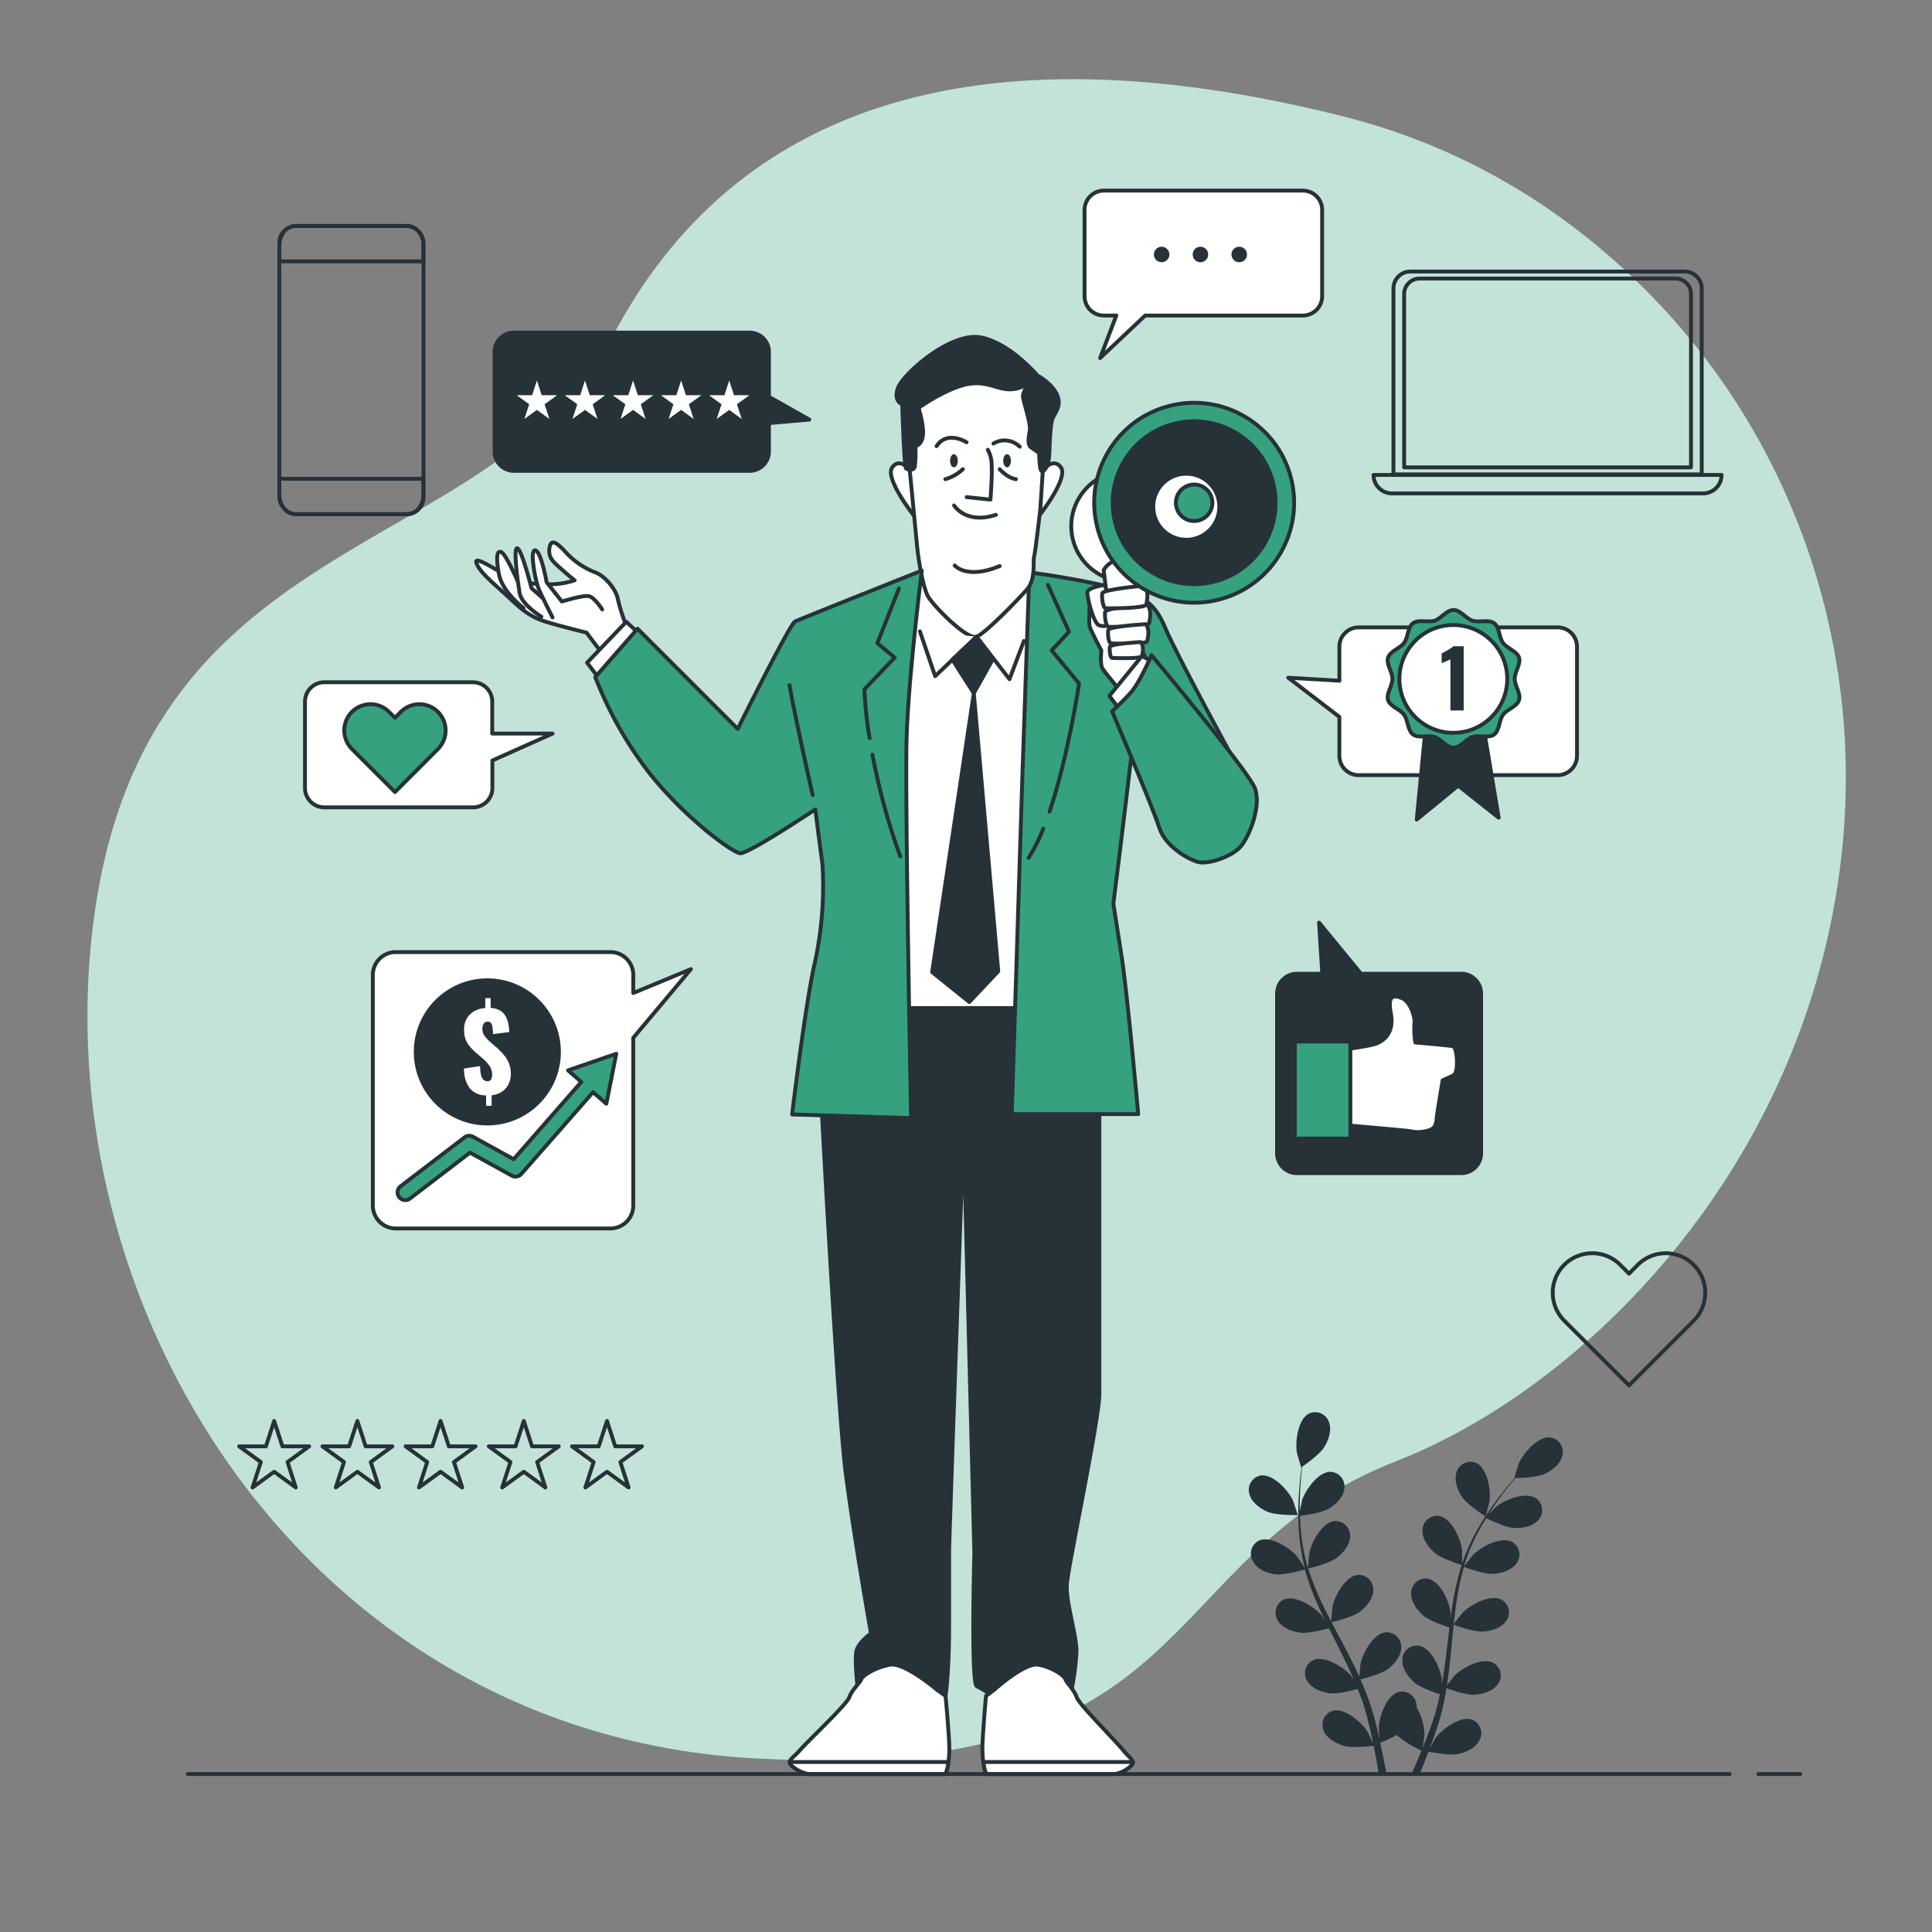 <svg xmlns="http://www.w3.org/2000/svg" viewBox="0 0 500 500"><rect x="0" y="0" width="500" height="500" fill="#808080" stroke="none"/><g id="freepik--background-simple--inject-15"><path d="M476.54,221.76c6.12-53.85-12.09-107.93-50.31-146.36-18.8-18.89-44.5-36.69-78.65-45.29C251.8,6,189.73,28.08,158.7,86.77S38.62,135.34,24.46,236.53,79.1,449,195.8,455.09s101.68-52,165.52-76.94C410.14,359.09,467.4,302.13,476.54,221.76Z" style="fill:#35A17F"></path><path d="M476.54,221.76c6.12-53.85-12.09-107.93-50.31-146.36-18.8-18.89-44.5-36.69-78.65-45.29C251.8,6,189.73,28.08,158.7,86.77S38.62,135.34,24.46,236.53,79.1,449,195.8,455.09s101.68-52,165.52-76.94C410.14,359.09,467.4,302.13,476.54,221.76Z" style="fill:#fff;opacity:0.7"></path></g><g id="freepik--Plant--inject-15"><path d="M328,391.23c2.29,1,7.87.87,7.87.87s-1.2-3.66-1.3-3.88c-1.23-2.56-5.1-6.79-8.25-6.37a3.77,3.77,0,0,0-3,4.72C323.83,388.75,326.07,390.38,328,391.23Z" style="fill:#263238"></path><path d="M329.94,407.4c2.37.34,7.35-1.1,7.75-1.22a65.61,65.61,0,0,0,3,8.36c.68,1.59,1.42,3.16,2.19,4.73-.46-.66-.87-1.25-.94-1.33-1.86-2.15-6.71-5.2-9.64-4a3.77,3.77,0,0,0-1.66,5.35c1.08,2,3.67,2.94,5.77,3.24s6.4-.83,7.52-1.15c.3.6.59,1.2.9,1.8,1.44,2.87,2.89,5.73,4.23,8.58.47,1,.9,2,1.33,3-.4-.6-.75-1.09-.81-1.16-1.86-2.15-6.71-5.21-9.64-4a3.76,3.76,0,0,0-1.67,5.34c1.09,2,3.67,2.95,5.77,3.25s6-.73,7.33-1.1c.41,1.05.82,2.09,1.18,3.12.22.71.49,1.37.67,2.09s.4,1.42.59,2.12c.33,1.36.67,2.76,1,4.09.2.93.38,1.82.56,2.71-.46-1-1.39-3-1.49-3.11-1.51-2.4-5.85-6.16-8.93-5.38a3.78,3.78,0,0,0-2.46,5c.77,2.11,3.19,3.46,5.21,4.08,2.24.68,7.18.06,7.8,0,.3,1.47.57,2.91.81,4.28.17,1,.34,2,.49,2.91h2c-.19-1-.4-2.12-.62-3.26-.3-1.5-.64-3.1-1-4.74a40.09,40.09,0,0,0,4.35-2c1.63,1.76,5.8,3.82,6.34,4.09-.57,1.39-1.14,2.74-1.69,4-.29.67-.58,1.31-.86,1.94h2.1c.16-.4.33-.79.5-1.21.58-1.41,1.17-2.93,1.77-4.5.6.12,5.49,1.11,7.77.6,2.07-.47,4.58-1.64,5.5-3.68a3.77,3.77,0,0,0-2.07-5.21c-3-1-7.62,2.42-9.31,4.7-.1.14-1,1.72-1.57,2.73.24-.65.48-1.27.72-1.93.48-1.31.92-2.64,1.4-4.06q.32-1,.63-2.1c.22-.7.37-1.47.56-2.21.42-1.72.75-3.48,1-5.27,1.15.42,5.25,1.85,7.38,1.7s4.77-.93,6-2.81a3.75,3.75,0,0,0-1.26-5.45c-2.83-1.46-7.89,1.23-9.91,3.23-.12.12-1.41,1.72-2.09,2.62.17-1.08.34-2.15.47-3.24.4-3.16.69-6.36,1-9.55.09-1,.2-2,.3-2.93.41.15,5.25,1.95,7.63,1.78,2.11-.14,4.77-.92,6-2.8a3.76,3.76,0,0,0-1.26-5.46c-2.83-1.46-7.89,1.23-9.91,3.23-.15.15-2,2.46-2.43,3.07.23-2.15.47-4.29.8-6.39a67.56,67.56,0,0,1,1.83-8.4c.19.08,5.24,2,7.67,1.81,2.12-.15,4.78-.93,6-2.81a3.77,3.77,0,0,0-1.26-5.46c-2.83-1.45-7.9,1.23-9.91,3.24-.16.15-2.14,2.63-2.47,3.11.05-.16.08-.33.13-.49a48.37,48.37,0,0,1,3.33-8c.72-1.41,1.49-2.72,2.27-4,.9.45,5.05,2.46,7.26,2.55s4.85-.4,6.27-2.13a3.76,3.76,0,0,0-.66-5.56c-2.65-1.76-8,.35-10.2,2.12-.12.1-1.24,1.21-2,2,.36-.57.72-1.16,1.07-1.69,1.33-2,2.68-3.76,3.88-5.3.69-.87,1.33-1.64,1.94-2.36,1.11,0,5.61-.16,7.58-1.08s4.12-2.59,4.58-4.78a3.78,3.78,0,0,0-3.15-4.64c-3.16-.34-6.92,4-8.07,6.59-.1.23-1.26,3.91-1.2,3.91h.06c-.59.68-1.23,1.41-1.9,2.23-1.24,1.52-2.62,3.25-4,5.23a66.8,66.8,0,0,0-4.15,6.61,49.52,49.52,0,0,0-3.54,8l0,.11c0-.94,0-3.54-.05-3.74-.37-2.82-2.73-8.05-5.86-8.62a3.76,3.76,0,0,0-4.34,3.54c-.18,2.23,1.44,4.47,3,5.89,1.79,1.59,6.74,3.13,7.14,3.25a66,66,0,0,0-2.1,8.64c-.3,1.71-.55,3.43-.79,5.16,0-.81,0-1.53,0-1.63-.36-2.81-2.72-8-5.85-8.62a3.76,3.76,0,0,0-4.34,3.54c-.18,2.24,1.44,4.48,3,5.89s5.8,2.84,6.92,3.19c-.09.67-.17,1.33-.25,2-.39,3.2-.75,6.38-1.21,9.5-.16,1.1-.36,2.17-.55,3.25,0-.72,0-1.32,0-1.41-.36-2.82-2.72-8.05-5.85-8.62a3.76,3.76,0,0,0-4.34,3.54c-.19,2.23,1.44,4.47,3,5.89s5.39,2.69,6.72,3.12c-.24,1.1-.47,2.2-.74,3.25-.21.71-.35,1.41-.6,2.12s-.45,1.4-.67,2.09c-.48,1.31-1,2.67-1.46,3.94-.34.89-.68,1.72-1,2.57.17-1.09.46-3.24.47-3.42a14.72,14.72,0,0,0-2-7.11,4.64,4.64,0,0,0-.06-.83,3.75,3.75,0,0,0-4.6-3.19c-3.07.82-5,6.21-5.17,9,0,.16.1,2,.19,3.14-.15-.67-.29-1.32-.46-2-.32-1.36-.69-2.71-1.07-4.16-.21-.7-.42-1.4-.64-2.11s-.49-1.42-.74-2.14c-.61-1.67-1.3-3.32-2-5,1.19-.29,5.4-1.36,7.09-2.66s3.47-3.4,3.45-5.65a3.76,3.76,0,0,0-4.07-3.85c-3.16.34-5.9,5.38-6.48,8.16,0,.17-.22,2.22-.3,3.34-.45-1-.9-2-1.39-3-1.41-2.85-2.93-5.69-4.43-8.52-.46-.87-.91-1.74-1.36-2.61.42-.1,5.45-1.27,7.35-2.72,1.68-1.29,3.46-3.4,3.45-5.65a3.76,3.76,0,0,0-4.07-3.85c-3.16.34-5.9,5.38-6.48,8.16,0,.21-.31,3.15-.34,3.9-1-1.92-2-3.84-2.85-5.77a66.57,66.57,0,0,1-3.11-8c.2,0,5.46-1.24,7.4-2.73,1.68-1.29,3.47-3.4,3.45-5.64a3.78,3.78,0,0,0-4.07-3.86c-3.16.35-5.9,5.38-6.47,8.16-.05.22-.33,3.39-.34,4,0-.16-.12-.32-.17-.48a48.16,48.16,0,0,1-1.61-8.46c-.18-1.58-.26-3.1-.3-4.58,1-.12,5.57-.73,7.47-1.88s3.82-3,4-5.23a3.77,3.77,0,0,0-3.62-4.28c-3.18,0-6.46,4.7-7.34,7.4,0,.15-.36,1.7-.58,2.83,0-.67,0-1.36,0-2,0-2.41.16-4.61.31-6.56.09-1.11.2-2.11.31-3,.92-.63,4.6-3.23,5.73-5.09s2-4.42,1.18-6.51a3.77,3.77,0,0,0-5.18-2.13c-2.82,1.46-3.57,7.15-3.1,10,0,.24,1.11,4,1.16,3.92l.05,0c-.12.89-.25,1.86-.36,2.91-.19,2-.39,4.16-.45,6.57a67.31,67.31,0,0,0,.19,7.8,48.27,48.27,0,0,0,1.44,8.6l0,.1c-.5-.78-2-2.93-2.1-3.09-1.86-2.14-6.71-5.2-9.64-4a3.77,3.77,0,0,0-1.67,5.35C325.25,406.12,327.84,407.09,329.94,407.4Z" style="fill:#263238"></path><path d="M384.48,392.45s1-3.71,1-3.95c.39-2.81-.51-8.48-3.37-9.86a3.76,3.76,0,0,0-5.12,2.27c-.77,2.11.2,4.69,1.36,6.48C379.75,389.48,384.48,392.45,384.48,392.45Z" style="fill:#263238"></path></g><g id="freepik--Heart--inject-15"><path d="M438.32,341.79l-2.27,2.29-14.46,14.46-14.47-14.46-2.28-2.29a10.22,10.22,0,0,1,14.46-14.46l2.29,2.29,2.28-2.29a10.22,10.22,0,1,1,14.45,14.46Z" style="fill:none;stroke:#263238;stroke-linecap:round;stroke-linejoin:round"></path></g><g id="freepik--Stars--inject-15"><polygon points="70.95 367.74 73.09 374.31 80.01 374.31 74.41 378.38 76.55 384.96 70.95 380.89 65.36 384.96 67.5 378.38 61.9 374.31 68.82 374.31 70.95 367.74" style="fill:none;stroke:#263238;stroke-linecap:round;stroke-linejoin:round"></polygon><polygon points="92.49 367.74 94.63 374.31 101.54 374.31 95.95 378.38 98.08 384.96 92.49 380.89 86.89 384.96 89.03 378.38 83.44 374.31 90.35 374.31 92.49 367.74" style="fill:none;stroke:#263238;stroke-linecap:round;stroke-linejoin:round"></polygon><polygon points="114.02 367.74 116.16 374.31 123.07 374.31 117.48 378.38 119.62 384.96 114.02 380.89 108.43 384.96 110.56 378.38 104.97 374.31 111.88 374.31 114.02 367.74" style="fill:none;stroke:#263238;stroke-linecap:round;stroke-linejoin:round"></polygon><polygon points="135.56 367.74 137.69 374.31 144.61 374.31 139.01 378.38 141.15 384.96 135.56 380.89 129.96 384.96 132.1 378.38 126.5 374.31 133.42 374.31 135.56 367.74" style="fill:none;stroke:#263238;stroke-linecap:round;stroke-linejoin:round"></polygon><polygon points="157.09 367.74 159.22 374.31 166.14 374.31 160.55 378.38 162.68 384.96 157.09 380.89 151.49 384.96 153.63 378.38 148.03 374.31 154.95 374.31 157.09 367.74" style="fill:none;stroke:#263238;stroke-linecap:round;stroke-linejoin:round"></polygon></g><g id="freepik--device-2--inject-15"><path d="M365,70.27h71a4.4,4.4,0,0,1,4.4,4.4v48.1a0,0,0,0,1,0,0H360.62a0,0,0,0,1,0,0V74.67A4.4,4.4,0,0,1,365,70.27Z" style="fill:none;stroke:#263238;stroke-linecap:round;stroke-linejoin:round"></path><path d="M367.39,72.09h66.24a4,4,0,0,1,4,4v44.86a0,0,0,0,1,0,0H363.39a0,0,0,0,1,0,0V76.09A4,4,0,0,1,367.39,72.09Z" style="fill:none;stroke:#263238;stroke-linecap:round;stroke-linejoin:round"></path><path d="M355.47,122.91h90.07a4.78,4.78,0,0,1-4.77,4.78H360.25a4.78,4.78,0,0,1-4.78-4.78Z" style="fill:none;stroke:#263238;stroke-linecap:round;stroke-linejoin:round"></path></g><g id="freepik--device-1--inject-15"><rect x="72.3" y="58.48" width="37.3" height="74.59" rx="4.34" style="fill:none;stroke:#263238;stroke-linecap:round;stroke-linejoin:round"></rect><path d="M72.3,123.91v4.15c0,2.77,1.85,5,4.14,5h29c2.29,0,4.14-2.24,4.14-5v-4.15Z" style="fill:none;stroke:#263238;stroke-linecap:round;stroke-linejoin:round"></path><path d="M109.59,67.64V63.49c0-2.77-1.85-5-4.14-5h-29c-2.29,0-4.14,2.24-4.14,5v4.15Z" style="fill:none;stroke:#263238;stroke-linecap:round;stroke-linejoin:round"></path></g><g id="freepik--speech-bubble-6--inject-15"><path d="M330.5,298.57V257a5.15,5.15,0,0,1,5.31-5h6.39l-.83-13.22L352.22,252H378a5.15,5.15,0,0,1,5.31,5v41.61a5.15,5.15,0,0,1-5.31,5H335.81A5.15,5.15,0,0,1,330.5,298.57Z" style="fill:#263238;stroke:#263238;stroke-linecap:round;stroke-linejoin:round"></path><path d="M346.79,271.75s7.8-1,9.51-1.71,4.63-2.68,3.65-7.8,1-4.63,2.93-3.9,3.41,4.63,3.17,6.58a21.08,21.08,0,0,0,.24,4.88s9,.73,9.75,1,1,2.68,1,3.9,0,3.17-1,3.66-2.68,1.22-2.68,1.22-1.22,7.31-1.46,9,0,3.17-1.95,3.9a9.22,9.22,0,0,1-5.12.25c-1.71-.25-18.77-1.71-18.77-1.71Z" style="fill:#fff;stroke:#263238;stroke-linecap:round;stroke-linejoin:round"></path><rect x="335.09" y="269.55" width="14.38" height="25.11" style="fill:#35A17F;stroke:#263238;stroke-linecap:round;stroke-linejoin:round"></rect></g><g id="freepik--speech-bubble-5--inject-15"><path d="M403.12,162.36H351.63a5,5,0,0,0-5,5v8.81l-13.23-.78,13.23,10.14v10.08a5,5,0,0,0,5,5h51.49a5,5,0,0,0,5-5V167.32A5,5,0,0,0,403.12,162.36Z" style="fill:#fff;stroke:#263238;stroke-linecap:round;stroke-linejoin:round"></path><polygon points="368.84 189.44 366.65 212.1 377.37 203.33 387.86 211.62 383.95 188.22 368.84 189.44" style="fill:#263238;stroke:#263238;stroke-linecap:round;stroke-linejoin:round"></polygon><path d="M392,175.68c0-1.81,1.66-3.87,1.13-5.5s-3.12-2.38-4.15-3.79-.9-4.08-2.32-5.12-3.89-.08-5.59-.63-3.07-2.77-4.89-2.77-3.25,2.24-4.89,2.77-4.17-.4-5.58.63-1.29,3.69-2.33,5.12-3.6,2.09-4.15,3.79,1.13,3.69,1.13,5.5-1.66,3.87-1.13,5.51,3.13,2.38,4.15,3.79.9,4.08,2.33,5.12,3.89.08,5.58.63,3.08,2.77,4.89,2.77,3.25-2.24,4.89-2.77,4.17.4,5.59-.63,1.28-3.69,2.32-5.12,3.6-2.09,4.15-3.79S392,177.5,392,175.68Z" style="fill:#35A17F;stroke:#263238;stroke-linecap:round;stroke-linejoin:round"></path><circle cx="376.13" cy="175.68" r="13.95" transform="translate(-21.97 57.97) rotate(-8.56)" style="fill:#fff;stroke:#263238;stroke-linecap:round;stroke-linejoin:round"></circle><path d="M375.37,183.87V170.64l-.51.24-.6.26-.62.26-.54.24V169.1l.63-.34c.28-.14.57-.3.89-.48s.6-.36.88-.54a4.12,4.12,0,0,0,.61-.49h2.69v16.62Z" style="fill:#263238"></path></g><g id="freepik--speech-bubble-4--inject-15"><path d="M337.17,49.33H285.68a5,5,0,0,0-5,5V76.66a5,5,0,0,0,5,5h3.22l-4.19,11,11.66-11h40.8a5,5,0,0,0,5-5V54.29A5,5,0,0,0,337.17,49.33Z" style="fill:#fff;stroke:#263238;stroke-linecap:round;stroke-linejoin:round"></path><circle cx="300.63" cy="65.86" r="2.01" style="fill:#263238"></circle><circle cx="310.67" cy="65.86" r="2.01" style="fill:#263238"></circle><circle cx="320.71" cy="65.86" r="2.01" style="fill:#263238"></circle></g><g id="freepik--speech-bubble-3--inject-15"><path d="M209.45,108.59,199,102.69V91.07a5,5,0,0,0-5-5h-61a5,5,0,0,0-5,5v25.79a5,5,0,0,0,5,5h61a5,5,0,0,0,5-5V109.5Z" style="fill:#263238;stroke:#263238;stroke-linecap:round;stroke-linejoin:round"></path><polygon points="138.95 98.47 140.19 102.28 144.18 102.28 140.95 104.62 142.18 108.42 138.95 106.08 135.72 108.42 136.95 104.62 133.72 102.28 137.72 102.28 138.95 98.47" style="fill:#fff"></polygon><polygon points="151.39 98.47 152.63 102.28 156.62 102.28 153.39 104.62 154.63 108.42 151.39 106.08 148.16 108.42 149.4 104.62 146.16 102.28 150.16 102.28 151.39 98.47" style="fill:#fff"></polygon><polygon points="163.84 98.47 165.07 102.28 169.07 102.28 165.83 104.62 167.07 108.42 163.84 106.08 160.6 108.42 161.84 104.62 158.6 102.28 162.6 102.28 163.84 98.47" style="fill:#fff"></polygon><polygon points="176.28 98.47 177.51 102.28 181.51 102.28 178.28 104.62 179.51 108.42 176.28 106.08 173.04 108.42 174.28 104.62 171.05 102.28 175.04 102.28 176.28 98.47" style="fill:#fff"></polygon><polygon points="188.72 98.47 189.96 102.28 193.95 102.28 190.72 104.62 191.95 108.42 188.72 106.08 185.49 108.42 186.72 104.62 183.49 102.28 187.49 102.28 188.72 98.47" style="fill:#fff"></polygon></g><g id="freepik--speech-bubble-2--inject-15"><path d="M143,189.85H127.39v-8.28a5,5,0,0,0-5-5H83.93a5,5,0,0,0-5,5v22.37a5,5,0,0,0,5,5h38.5a5,5,0,0,0,5-5v-7.13Z" style="fill:#fff;stroke:#263238;stroke-linecap:round;stroke-linejoin:round"></path><path d="M113.34,193.84l-1.52,1.53-9.6,9.61-9.62-9.61-1.52-1.53a6.79,6.79,0,0,1,9.61-9.6l1.53,1.52,1.51-1.52a6.79,6.79,0,0,1,9.61,9.6Z" style="fill:#35A17F;stroke:#263238;stroke-linecap:round;stroke-linejoin:round"></path></g><g id="freepik--speech-bubble-1--inject-15"><path d="M102.22,246.4h55.94a5.93,5.93,0,0,1,5.73,6.13V257l14.92-6.19-14.92,17.77v43.21a5.94,5.94,0,0,1-5.73,6.13H102.22a5.94,5.94,0,0,1-5.73-6.13V252.53A5.93,5.93,0,0,1,102.22,246.4Z" style="fill:#fff;stroke:#263238;stroke-linecap:round;stroke-linejoin:round"></path><circle cx="126.12" cy="272.23" r="18.53" style="fill:#263238;stroke:#263238;stroke-linecap:round;stroke-linejoin:round"></circle><path d="M125.8,286.19v-2.7a5.51,5.51,0,0,1-4.2-1.81,8.26,8.26,0,0,1-1.51-5.15l4.16-.62a11,11,0,0,0,.24,2.28,2.48,2.48,0,0,0,.64,1.25,1.44,1.44,0,0,0,1,.38,1,1,0,0,0,1-.51,2.57,2.57,0,0,0,.23-1.09,4,4,0,0,0-.63-2.3A9.78,9.78,0,0,0,125,274l-1.93-1.66a16.14,16.14,0,0,1-1.48-1.51,6.17,6.17,0,0,1-1.07-1.79,6.39,6.39,0,0,1-.41-2.44,5.44,5.44,0,0,1,1.48-4.05,6.11,6.11,0,0,1,4-1.66v-2.58h1.39v2.55a5,5,0,0,1,2.53.73,4.2,4.2,0,0,1,1.43,1.57,7.26,7.26,0,0,1,.65,2,12.78,12.78,0,0,1,.2,1.94l-4.21.52q0-1-.12-1.71a2.54,2.54,0,0,0-.38-1.13,1,1,0,0,0-.92-.37,1.08,1.08,0,0,0-1,.57,2.26,2.26,0,0,0-.33,1.14,3.16,3.16,0,0,0,.67,2.11,13.78,13.78,0,0,0,1.45,1.51l1.85,1.6a16.88,16.88,0,0,1,1.7,1.8,7.87,7.87,0,0,1,1.24,2.12,7.26,7.26,0,0,1,.46,2.69,5.82,5.82,0,0,1-.6,2.64,5,5,0,0,1-1.71,1.95,5.89,5.89,0,0,1-2.66.91v2.72Z" style="fill:#fff"></path><path d="M159.49,272.72,147,277l3.44,3-17.5,20-10.54-5.81a2,2,0,0,0-2.18.17L103.68,307a2,2,0,0,0,2.43,3.18l15.53-11.88,10.8,5.95a2,2,0,0,0,2.47-.43l18.57-21.17,3.44,3Z" style="fill:#35A17F;stroke:#263238;stroke-linecap:round;stroke-linejoin:round"></path></g><g id="freepik--Character--inject-15"><path d="M212.36,281.55s4.35,83,6.53,99.82,6.53,41.36,6.53,41.36-3.11,2.18-3.73,4.36.31,10.26.31,10.26l22.7,1.55s.93-5.59.93-18.35v-19c0-2.48,3.74-108.84,3.74-108.84l2.79,109.16s-.93,33.89.63,34.51a27.28,27.28,0,0,1,4.35,2.8l19.9-.62a65.18,65.18,0,0,0,1.56-11.19c0-4.36-2.8-12.75-2.49-17.42s8.4-42.6,8.4-49.13V259.15H213Z" style="fill:#263238;stroke:#263238;stroke-linecap:round;stroke-linejoin:round"></path><path d="M242.52,437.35s-8.39-7.15-12.12-6.53-7.16,2.8-7.47,3.73-2.49,2.8-3.11,4.66-10.57,11.2-12.75,13.69-3.73,2.8-1.86,4.35a9,9,0,0,0,4,1.87H244.7s1.25-2.8.93-8.4-.93-11.82-.93-11.82Z" style="fill:#fff;stroke:#263238;stroke-linecap:round;stroke-linejoin:round"></path><path d="M204.38,456c0,.36.22.73.83,1.24a9,9,0,0,0,4,1.87H244.7a12.85,12.85,0,0,0,.75-3.11Z" style="fill:#fff;stroke:#263238;stroke-linecap:round;stroke-linejoin:round"></path><path d="M257.27,437.35s7.91-7.15,11.43-6.53,6.74,2.8,7,3.73,2.34,2.8,2.93,4.66,10,11.2,12,13.69,3.52,2.8,1.76,4.35a8.23,8.23,0,0,1-3.81,1.87h-33.4s-1.17-2.8-.88-8.4.88-11.82.88-11.82Z" style="fill:#fff;stroke:#263238;stroke-linecap:round;stroke-linejoin:round"></path><path d="M293.21,456c0,.36-.21.73-.78,1.24a8.23,8.23,0,0,1-3.81,1.87h-33.4a13.8,13.8,0,0,1-.71-3.11Z" style="fill:#fff;stroke:#263238;stroke-linecap:round;stroke-linejoin:round"></path><path d="M238.57,147.67l-9,7.64,1.62,105.56h38.89s1.85-107.88,1.16-109.5-4.86-3.24-4.86-3.24Z" style="fill:#fff;stroke:#263238;stroke-linecap:round;stroke-linejoin:round"></path><path d="M304.53,193.66,320,197.94s-15.67-28.74-18.52-35.63c-2.23-5.38-5-7-6.15-7.43-5.93-3.83-28.94-6.75-28.94-6.75l-1.8,52.71-2.75,87.48h32.73s-2.76-30.89-4.28-40.68l-2.15-13.77s2.65-21,5-41.11Z" style="fill:#35A17F;stroke:#263238;stroke-linecap:round;stroke-linejoin:round"></path><path d="M270,214.44a42.42,42.42,0,0,1-3.8,7.58" style="fill:none;stroke:#263238;stroke-linecap:round;stroke-linejoin:round"></path><path d="M271.21,151.37l5.44,12.11-4.47,4.85,7.08,8.57s-2.76,18.67-7.63,33.13" style="fill:none;stroke:#263238;stroke-linecap:round;stroke-linejoin:round"></path><path d="M235.91,122.07s-2.91-4-5-1.13,5.82,12.78,5.82,12.78Z" style="fill:#fff;stroke:#263238;stroke-linecap:round;stroke-linejoin:round"></path><path d="M269.56,122.07s2.91-4,5-1.13-5.82,12.78-5.82,12.78Z" style="fill:#fff;stroke:#263238;stroke-linecap:round;stroke-linejoin:round"></path><path d="M235.26,119.81s1.78,18.6,2.11,21.84,1.45,10.19,2.75,12.61,10.19,11.49,12.61,10.52,10.84-9.71,13.11-12.3,1.45-7.28,1.78-8.41,1.61-12.29,1.61-12.29L270,120s.33-1.13-.16-8.41-.48-10.52-1.29-12.3-2.91-2.75-6.64-3.72-12.61-.8-18.11,1.95-8.25,6.63-8.41,8.08S235.26,119.81,235.26,119.81Z" style="fill:#fff;stroke:#263238;stroke-linecap:round;stroke-linejoin:round"></path><path d="M250.15,114.47s-5-3.24-7.77,1" style="fill:none;stroke:#263238;stroke-linecap:round;stroke-linejoin:round"></path><path d="M257.1,114.79a5.55,5.55,0,0,1,6.8.81" style="fill:none;stroke:#263238;stroke-linecap:round;stroke-linejoin:round"></path><path d="M255.65,116.41a8.23,8.23,0,0,1,1,4c.16,2.91-.33,8.89-.33,8.89l-6.14-.65" style="fill:none;stroke:#263238;stroke-linecap:round;stroke-linejoin:round"></path><path d="M246.91,130.81s3.07,5,10.84,2.42" style="fill:none;stroke:#263238;stroke-linecap:round;stroke-linejoin:round"></path><path d="M247.88,119.24c0,.94-.43,1.7-1,1.7s-1-.76-1-1.7.44-1.7,1-1.7S247.88,118.3,247.88,119.24Z" style="fill:#263238"></path><path d="M261.63,119.24c0,.94-.43,1.7-1,1.7s-1-.76-1-1.7.43-1.7,1-1.7S261.63,118.3,261.63,119.24Z" style="fill:#263238"></path><path d="M249.18,121.43a11,11,0,0,1-4.53,2.58" style="fill:none;stroke:#263238;stroke-linecap:round;stroke-linejoin:round"></path><path d="M258.72,121.43s1.94,2.26,4.21,2.58" style="fill:none;stroke:#263238;stroke-linecap:round;stroke-linejoin:round"></path><path d="M247.07,146.34s3.08,3.72,11.65.16" style="fill:none;stroke:#263238;stroke-linecap:round;stroke-linejoin:round"></path><path d="M233.49,104.6s.48,16.34,1,16.66,1.94.65,2.26-.48a32.47,32.47,0,0,0,.16-5.34s1.62-.16,1.94-2.75-1.13-7.12-1.13-7.12,5.82-4.2,11.32-5.82,8.42.81,11.81,1a8,8,0,0,0,5.5-1.78s-1.62,2.43-1.62,3.56,2.11,7.12,1.78,8.9-.64,3.72.33,4.36,2.1,1.46,2.1,1.46,0,4.37.65,4.69,1.78-1.45,1.94-3.88.16-8.25,1-10,2.1-3.07,1.13-5.66-4.37-4.85-4.85-5-6.63-8.08-14.56-10-20.54,9.39-21.84,12.95S233.49,104.6,233.49,104.6Z" style="fill:#263238;stroke:#263238;stroke-linecap:round;stroke-linejoin:round"></path><path d="M162.11,162a49.45,49.45,0,0,1-2.23-7c-.35-2.23-3.1-5.84-5.84-6.87a20.16,20.16,0,0,1-7.73-5.33c-2.41-2.57-3.78-3.43-4.13-.86s1.38,3.78,3.1,5.33,3.43,2.92,3.43,2.92a21.26,21.26,0,0,1-5.32,1,34,34,0,0,1-9.45-.86c-2.58-.69-11.51-7.21-10.65-4.64s5.15,5.84,8.59,9.11,5.67,5,9.62,6.18,10.3,2.75,10.3,2.75l3.61,4.81Z" style="fill:#fff;stroke:#263238;stroke-linecap:round;stroke-linejoin:round"></path><path d="M135.49,157.37s-5.5-4.12-6.36-8.76-.51-6.35.69-5.67,4.12,7.39,4.12,7.39l5.15,5.67" style="fill:#fff;stroke:#263238;stroke-linecap:round;stroke-linejoin:round"></path><path d="M140.12,159.61s-5.15-3.1-5.66-6.19-1.72-12.19-.52-11.51,3.61,10.31,3.61,10.31l2.92,2.58" style="fill:#fff;stroke:#263238;stroke-linecap:round;stroke-linejoin:round"></path><path d="M143,159.78s-3.09-6-3.78-7.9-2.23-9.79-.68-9.45,2.92,8.24,2.92,8.24l3.95,5s5.49-1.72,7-1.38,3.44,3.44,3.44,3.44" style="fill:#fff;stroke:#263238;stroke-linecap:round;stroke-linejoin:round"></path><polygon points="166.19 164.73 162.08 160.92 151.93 171.51 154.91 175.42 166.19 164.73" style="fill:#fff;stroke:#263238;stroke-linecap:round;stroke-linejoin:round"></polygon><path d="M238.57,147.67s-3.48,27.54-3.94,43.29,1.16,98.39,1.16,98.39L205,288.42s3.47-29.17,6-39.82a93.18,93.18,0,0,0,1.85-25c-.23-1.39-1.85-14.12-1.85-14.12s-17.37,11.57-19.45,11.34-14.12-9-23.38-20.6a99.64,99.64,0,0,1-14.12-25L165,162.71l25.93,25.93s13.42-27.08,14.81-27.78S238.57,147.67,238.57,147.67Z" style="fill:#35A17F;stroke:#263238;stroke-linecap:round;stroke-linejoin:round"></path><path d="M225.78,195.27A167.72,167.72,0,0,0,233,221.64" style="fill:none;stroke:#263238;stroke-linecap:round;stroke-linejoin:round"></path><path d="M232.66,152.29l-5.6,14.17,4.48,3.73-7.83,8.2A101.87,101.87,0,0,0,225.05,191" style="fill:none;stroke:#263238;stroke-linecap:round;stroke-linejoin:round"></path><path d="M210.32,205.77s-4.63-20.37-6-28.47" style="fill:#fff;stroke:#263238;stroke-linecap:round;stroke-linejoin:round"></path><polyline points="238.07 163.4 242.02 174.99 252.74 164.78 261.25 175.78 264.98 165.89" style="fill:#fff;stroke:#263238;stroke-linecap:round;stroke-linejoin:round"></polyline><polygon points="256.86 170.77 252.02 179.41 246.46 170.71 252.74 164.78 256.86 170.77" style="fill:#263238;stroke:#263238;stroke-linecap:round;stroke-linejoin:round"></polygon><polygon points="252.02 179.41 241.24 251.59 250.85 259.32 258.35 251.36 252.02 179.41" style="fill:#263238;stroke:#263238;stroke-linecap:round;stroke-linejoin:round"></polygon><circle cx="291.54" cy="136.21" r="14.3" transform="translate(-23.59 71.08) rotate(-13.37)" style="fill:#fff;stroke:#263238;stroke-linecap:round;stroke-linejoin:round"></circle><path d="M282.15,154.58s-.49,6.4-.12,7.63,3,6.15,3,6.15-.37,3.45.24,4.56,6.52,8.12,6.52,8.12l7-6.16L294.82,167l-.12-10.21S287,150.16,282.15,154.58Z" style="fill:#fff;stroke:#263238;stroke-linecap:round;stroke-linejoin:round"></path><path d="M285.63,147.52l2.16,17.75a3.48,3.48,0,0,0,3.84,3h0a3.48,3.48,0,0,0,3.09-3.58l-.62-18.13S288.76,142.55,285.63,147.52Z" style="fill:#fff;stroke:#263238;stroke-linecap:round;stroke-linejoin:round"></path><path d="M286,151.39s-4.6.55-4.6,2,1.65,8.1,3.12,8.47,2.58.37,2.58-2.58A48.66,48.66,0,0,0,286,151.39Z" style="fill:#fff;stroke:#263238;stroke-linecap:round;stroke-linejoin:round"></path><path d="M296.86,156.36s-10.68.92-10.86,2,.18,3.87.92,3.87,10.3.07,10.49-1S298.15,157.83,296.86,156.36Z" style="fill:#fff;stroke:#263238;stroke-linecap:round;stroke-linejoin:round"></path><path d="M296.53,161.54s-9.51.53-9.71,1.51.06,3.44.72,3.46,9.15.34,9.35-.59S297.64,162.88,296.53,161.54Z" style="fill:#fff;stroke:#263238;stroke-linecap:round;stroke-linejoin:round"></path><path d="M295.23,166.16s-7.88.44-8,1.25.05,2.85.6,2.87,7.57.28,7.73-.49S296.15,167.27,295.23,166.16Z" style="fill:#fff;stroke:#263238;stroke-linecap:round;stroke-linejoin:round"></path><path d="M296.12,151.57s-10.68.92-10.86,2,.18,3.86.92,3.86,10.3.08,10.49-1S297.41,153,296.12,151.57Z" style="fill:#fff;stroke:#263238;stroke-linecap:round;stroke-linejoin:round"></path><polygon points="298.62 171.38 295.52 169.79 287.11 180.1 290.56 184.7 298.62 171.38" style="fill:#fff;stroke:#263238;stroke-linecap:round;stroke-linejoin:round"></polygon><path d="M298,169.56s-3.06,7.13-5.35,9.68-4.85,4.84-4.85,4.84S298.5,209.31,300,214.15s7.39,8.15,9.94,8.91,8.66-1.27,11-3.82,5.6-10.7,3.82-15.28S298,169.56,298,169.56Z" style="fill:#35A17F;stroke:#263238;stroke-linecap:round;stroke-linejoin:round"></path><circle cx="309.04" cy="130.13" r="25.87" transform="translate(-22.74 81.56) rotate(-14.51)" style="fill:#35A17F;stroke:#263238;stroke-linecap:round;stroke-linejoin:round"></circle><circle cx="309.04" cy="130.13" r="21.08" transform="translate(-21.37 72.94) rotate(-13.02)" style="fill:#263238;stroke:#263238;stroke-linecap:round;stroke-linejoin:round"></circle><circle cx="307.01" cy="131.14" r="8.55" style="fill:#fff;stroke:#263238;stroke-linecap:round;stroke-linejoin:round"></circle><path d="M313.76,130.13a4.72,4.72,0,1,0-4.72,4.71A4.72,4.72,0,0,0,313.76,130.13Z" style="fill:#35A17F;stroke:#263238;stroke-linecap:round;stroke-linejoin:round"></path></g><g id="freepik--Floor--inject-15"><line x1="455.07" y1="459.12" x2="465.91" y2="459.12" style="fill:none;stroke:#263238;stroke-linecap:round;stroke-linejoin:round"></line><line x1="48.6" y1="459.12" x2="447.63" y2="459.12" style="fill:none;stroke:#263238;stroke-linecap:round;stroke-linejoin:round"></line></g></svg>
